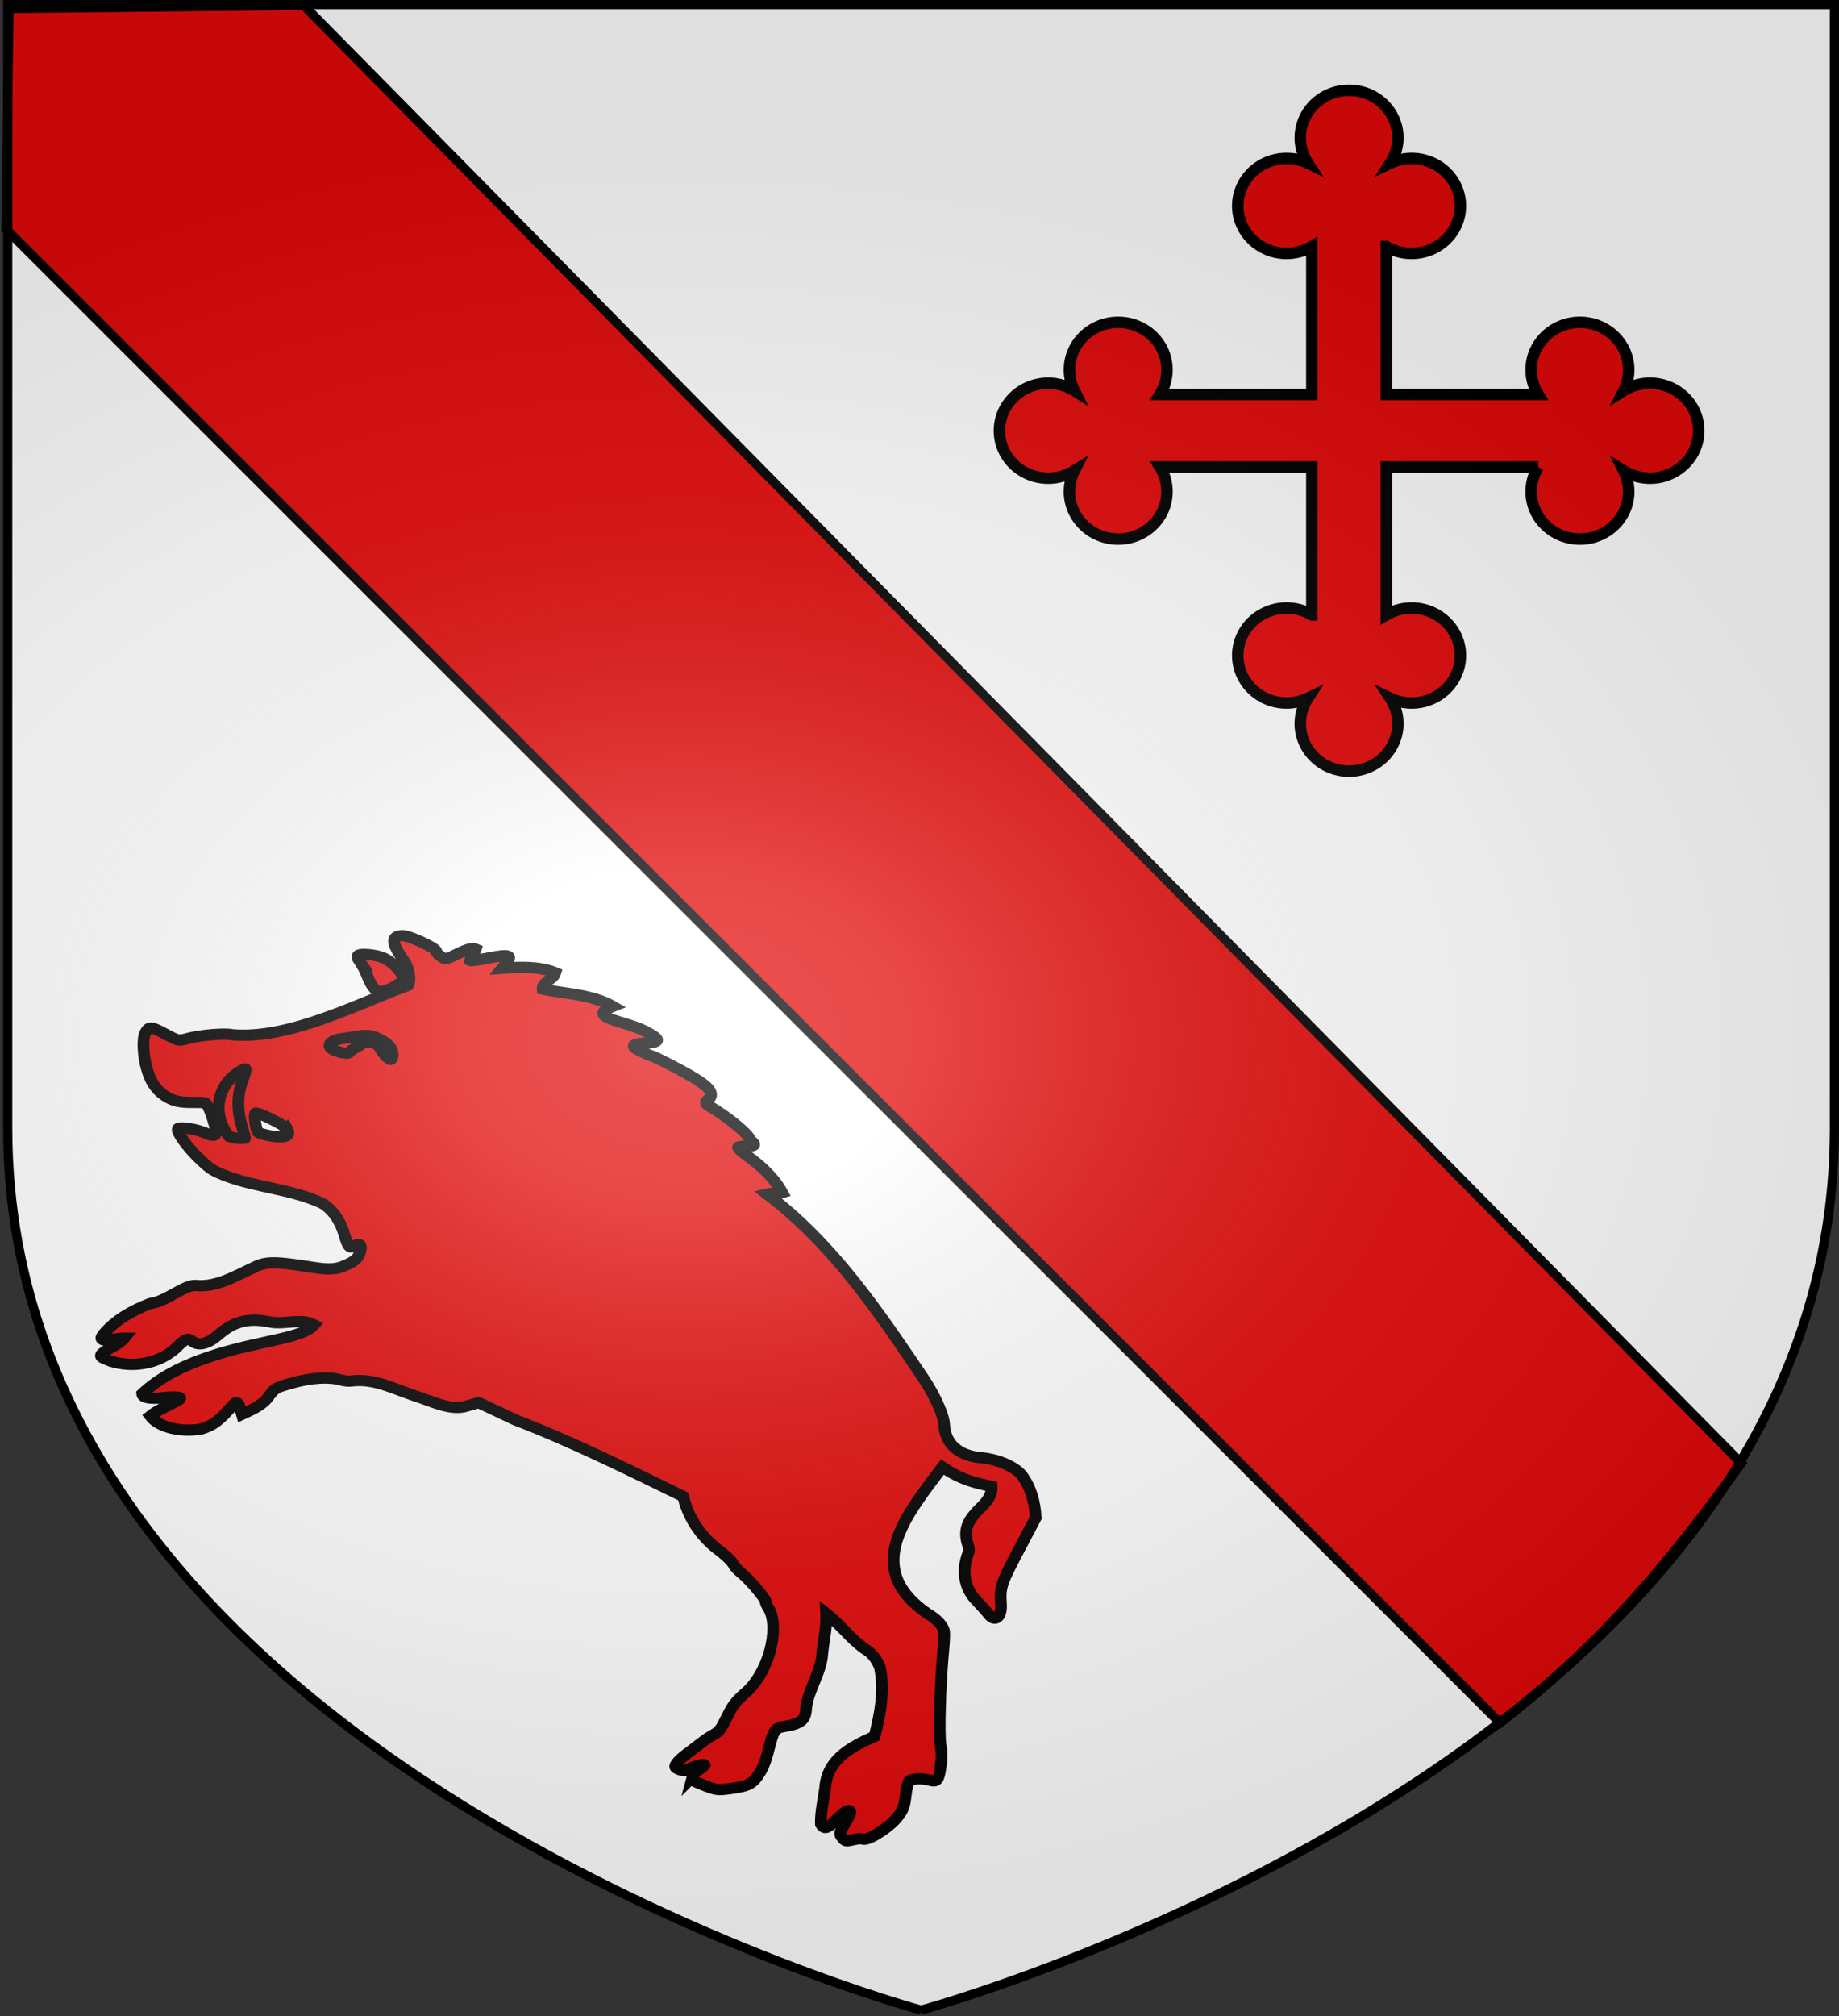 <?xml version="1.0" encoding="UTF-8" standalone="no"?>
<svg
   xmlns:dc="http://purl.org/dc/elements/1.1/"
   xmlns:cc="http://creativecommons.org/ns#"
   xmlns:rdf="http://www.w3.org/1999/02/22-rdf-syntax-ns#"
   xmlns:svg="http://www.w3.org/2000/svg"
   xmlns="http://www.w3.org/2000/svg"
   xmlns:xlink="http://www.w3.org/1999/xlink"
   xmlns:sodipodi="http://sodipodi.sourceforge.net/DTD/sodipodi-0.dtd"
   xmlns:inkscape="http://www.inkscape.org/namespaces/inkscape"
   height="658.974"
   width="601.465"
   version="1.0"
   id="svg2"
   sodipodi:version="0.32"
   inkscape:version="0.91 r13725"
   sodipodi:docname="AAa.svg"
   inkscape:export-filename="/Users/olivier/Desktop/Blason Rouge/Blason_Vide_3D.png"
   inkscape:export-xdpi="144"
   inkscape:export-ydpi="144"
   inkscape:output_extension="org.inkscape.output.svg.inkscape">
  <rect width="100%" height="100%" fill="#333333" stroke="none"/>
  <sodipodi:namedview
     inkscape:window-height="1553"
     inkscape:window-width="2560"
     inkscape:pageshadow="2"
     inkscape:pageopacity="0.0"
     guidetolerance="10.0"
     gridtolerance="10.0"
     objecttolerance="10000"
     borderopacity="1.0"
     bordercolor="#666666"
     pagecolor="#ffffff"
     id="base"
     showgrid="true"
     height="660px"
     inkscape:zoom="0.97454781"
     inkscape:cx="227.5237"
     inkscape:cy="291.95073"
     inkscape:window-x="1596"
     inkscape:window-y="956"
     inkscape:current-layer="layer4"
     showguides="true"
     inkscape:guide-bbox="true"
     inkscape:snap-nodes="false"
     inkscape:snap-global="false"
     inkscape:window-maximized="1">
    <inkscape:grid
       type="xygrid"
       id="grid2403"
       visible="true"
       enabled="true"
       spacingx="30px"
       spacingy="30px" />
  </sodipodi:namedview>
  <desc
     id="desc4">Flag of Canton of Valais (Wallis)</desc>
  <defs
     id="defs6">
    <linearGradient
       id="linearGradient2893">
      <stop
         style="stop-color:white;stop-opacity:0.314;"
         offset="0"
         id="stop2895" />
      <stop
         id="stop2897"
         offset="0.19"
         style="stop-color:white;stop-opacity:0.251;" />
      <stop
         style="stop-color:#6b6b6b;stop-opacity:0.125;"
         offset="0.6"
         id="stop2901" />
      <stop
         style="stop-color:black;stop-opacity:0.125;"
         offset="1"
         id="stop2899" />
    </linearGradient>
    <radialGradient
       inkscape:collect="always"
       xlink:href="#linearGradient2893"
       id="radialGradient3163"
       gradientUnits="userSpaceOnUse"
       gradientTransform="matrix(1.354,0,0,0.977,-77.582,118.629)"
       cx="221.445"
       cy="226.331"
       fx="221.445"
       fy="226.331"
       r="300" />
    <pattern
       patternUnits="userSpaceOnUse"
       width="178.168"
       height="199.71"
       patternTransform="translate(-328.318,-112.593)"
       id="pattern4124">
      <g
         transform="matrix(0.806,0,0,0.77,264.813,86.782)"
         id="g4119">
        <path
           style="fill:#fcef3c;fill-opacity:1;stroke:#000000;stroke-width:3.807;stroke-miterlimit:4;stroke-dasharray:none;stroke-opacity:1;display:inline"
           sodipodi:nodetypes="cccccccccccccccccccccccccccccccccccccccc"
           id="path4262"
           d="M -267.374,-6.853 L -272.223,16.977 L -277.071,-6.853 L -277.071,-26.381 L -277.071,-51.594 L -302.284,-51.594 L -302.284,-37.048 L -311.982,-37.048 L -311.982,-51.594 L -326.528,-51.594 L -326.528,-61.291 L -311.982,-61.291 L -311.982,-75.837 L -302.284,-75.837 L -302.284,-61.291 L -277.071,-61.291 L -277.071,-86.504 L -291.617,-86.504 L -291.617,-96.202 L -277.071,-96.202 L -277.071,-110.748 L -267.374,-110.748 L -267.374,-96.202 L -252.828,-96.202 L -252.828,-86.504 L -267.374,-86.504 L -267.374,-61.291 L -242.161,-61.291 L -242.161,-75.837 L -232.463,-75.837 L -232.463,-61.291 L -217.917,-61.291 L -217.917,-51.594 L -232.463,-51.594 L -232.463,-37.048 L -242.161,-37.048 L -242.161,-51.594 L -267.374,-51.594 L -267.374,-26.381 L -267.374,-6.853 z"
           inkscape:tile-cx="-271.30875"
           inkscape:tile-cy="-47.720769"
           inkscape:tile-w="108.61065"
           inkscape:tile-h="127.72503"
           inkscape:tile-x0="-325.61408"
           inkscape:tile-y0="-111.58328" />
        <use
           height="658.974"
           width="601.465"
           x="0"
           y="0"
           inkscape:tiled-clone-of="#path4262"
           xlink:href="#path4262"
           id="use2607" />
        <use
           height="658.974"
           width="601.465"
           x="0"
           y="0"
           inkscape:tiled-clone-of="#path4262"
           xlink:href="#path4262"
           transform="translate(108.611,127.725)"
           id="use2613" />
      </g>
    </pattern>
  </defs>
  <g
     inkscape:groupmode="layer"
     id="layer3"
     inkscape:label="Fond écu"
     style="display:inline"
     transform="translate(0.914,-0.835)"
     sodipodi:insensitive="true">
    <path
       sodipodi:nodetypes="cccccc"
       d="m 300.809,658.259 c 0,0 298.723,-81.384 298.723,-288.213 0,-206.829 0,-367.339 0,-367.339 l -597.445,0 0,367.339 c 0,206.829 298.723,288.213 298.723,288.213 z"
       style="display:inline;opacity:1;fill:#ffffff;fill-opacity:1;fill-rule:evenodd;stroke:none;stroke-width:3;stroke-linecap:butt;stroke-linejoin:miter;stroke-miterlimit:4;stroke-dasharray:none;stroke-opacity:1"
       id="path2458"
       inkscape:export-xdpi="144"
       inkscape:export-ydpi="144"
       inkscape:connector-curvature="0" />
  </g>
  <g
     inkscape:groupmode="layer"
     id="layer4"
     inkscape:label="Meubles"
     style="display:inline;opacity:1"
     transform="translate(0.914,-0.835)">
    <g
       id="g6475"
       inkscape:label="Calque 1"
       transform="matrix(1.001,0,0,0.725,-63.128,-176.192)"
       style="opacity:1">
      <g
         transform="translate(62.857,493.791)"
         style="display:inline;opacity:1"
         id="g6477">
        <g
           id="g5810" />
        <g
           id="g6515">
          <rect
             id="rect4923"
             style="display:inline;opacity:1;fill:none;fill-opacity:1;fill-rule:nonzero;stroke:none;stroke-width:7.56;stroke-linecap:round;stroke-linejoin:round;stroke-miterlimit:4;stroke-dasharray:none;stroke-opacity:1"
             y="3.375078e-014"
             x="0"
             height="660"
             width="600" />
        </g>
      </g>
      <rect
         y="686.648"
         x="314.286"
         height="45.714"
         width="0"
         id="rect4632"
         style="fill:#ff0000;fill-opacity:1;stroke-width:5.394;stroke-miterlimit:4;stroke-dasharray:none" />
    </g>
    <path
       sodipodi:nodetypes="cccccc"
       d="m 489.705,564.027 c 32.869,-25.86 53.015,-49.458 78.938,-84.877 L 98.447,2.624 2.041,3.641 1.015,75.687 Z"
       style="display:inline;opacity:1;fill:#e20909;fill-opacity:1;fill-rule:evenodd;stroke:#000000;stroke-width:3;stroke-linecap:butt;stroke-linejoin:miter;stroke-miterlimit:4;stroke-dasharray:none;stroke-opacity:1"
       id="path2875-5"
       inkscape:export-xdpi="144"
       inkscape:export-ydpi="144"
       inkscape:connector-curvature="0" />
    <g
       id="g2338"
       transform="matrix(0.492,0.243,-0.251,0.471,80.61,136)"
       style="display:inline;fill:#e20909;stroke:#000000;stroke-width:6.927;stroke-miterlimit:4;stroke-dasharray:none;stroke-opacity:1">
      <path
         style="fill:#e20909;stroke:#000000;stroke-width:6.927;stroke-miterlimit:4;stroke-dasharray:none;stroke-opacity:1"
         id="path2474"
         d="m 213.897,272.336 c -2.453,-1.355 -4.62,-2.945 -4.816,-3.533 -0.664,-1.991 9.345,-6.171 14.775,-6.171 7.552,0 16.001,4.09 16.001,7.746 -2.394,4.214 -5.55,10.733 -10.385,12.254 -6.216,-1.022 -10.27,-7.064 -15.575,-10.296 z m 401.487,356.382 c -0.858,-3.712 2.718,-6.42 2.999,-9.893 -0.75,-0.75 -7.526,5.893 -7.526,7.379 0,1.311 -5.661,2.757 -7.161,1.829 -1.357,-0.838 -0.047,-5.987 3.155,-12.4 2.377,-5.014 4.266,-10.15 7.175,-14.893 2.791,-4.368 2.931,-5.099 2.699,-14.107 -0.211,-8.192 0.136,-10.585 2.518,-17.382 7.359,-17.376 0.719,-45.839 -10.818,-53.711 -1.962,-1.158 -3.567,-2.46 -3.567,-2.895 0,-1.276 -14.091,-7.597 -20.035,-8.988 -3.006,-0.703 -6.14,-1.839 -6.965,-2.525 -1.861,-1.546 -6.859,-3.164 -13.83,-4.475 -12.681,-2.789 -23.885,-9.615 -32.135,-19.524 -36.676,0.218 -73.495,0.077 -110.035,3.542 l -23.917,0.458 -4.792,4.61 c -7.205,7.857 -20.414,7.224 -30.792,8.975 -12.867,1.882 -26.154,1.297 -37.241,8.939 -1.233,0.962 -3.933,2.06 -6,2.44 -7.111,1.307 -16.072,6.622 -24.321,14.428 -7.888,7.464 -8.058,7.727 -9.025,13.949 -0.737,6.858 -5.161,12.087 -9.145,17.387 l -2.424,-2.615 c -3.082,-3.324 -4.152,-3.295 -4.925,0.135 -2.725,12.098 -4.646,16.278 -9.901,21.532 -9.693,7.511 -22.824,10.696 -30.516,6.768 2.696,-6.32 7.503,-11.303 10.806,-17.3 0.955,-1.992 -3.203,-0.307 -9.253,3.75 -6.417,4.303 -10.763,5.589 -12.02,3.556 8.342,-25.222 31.142,-45.855 50.966,-62.349 6.508,-5.703 18.363,-14.525 20.213,-22.327 -8.917,-0.169 -15.224,7.743 -23.448,10.308 -12.805,3.344 -19.619,9.277 -24.04,20.933 -3.142,8.284 -7.282,11.965 -12.236,10.877 -3.25,-0.714 -4.204,0.502 -6.535,8.331 -4.735,13.373 -17.125,22.702 -30.875,24.846 -5.917,0.552 -6.58,0.431 -6.58,-1.201 1.506,-5.482 6.443,-9.47 7.554,-15.253 -3.82,1.901 -6.682,5.283 -10.779,6.779 -1.607,0 -1.773,-0.519 -1.199,-3.75 2.389,-10.955 8.538,-20.423 15.717,-28.876 8.072,-5.482 12.785,-19.675 18.942,-22.374 11.143,-4.211 17.976,-15.425 24.83,-24.594 5.398,-7.846 8.954,-9.758 32.292,-17.365 8.555,-2.788 12.426,-5.067 15.73,-9.259 4.314,-5.474 5.115,-7.632 4.401,-11.857 -0.733,-4.339 -2.709,-5.145 -4.719,-1.925 -1.855,2.971 -3.01,2.522 -8.362,-3.25 -6.244,-6.734 -13,-10.5 -20.243,-11.282 -20.37,0.394 -38.748,9.125 -58.978,11.131 -8.813,0.66 -9.863,0.518 -19.5,-2.631 -9.144,-2.988 -18.572,-8.171 -18.654,-10.254 -0.06,-1.519 9.17,-4.708 14.562,-5.031 7.837,-0.471 8.526,-1.695 3.872,-6.889 -5.528,-6.17 -9.739,-9.76 -11.465,-9.775 -6.77,2.838 -12.035,7.196 -19.657,7.294 -8.103,-0.105 -14.114,-3.139 -20.732,-10.462 -5.592,-6.188 -10.619,-15.179 -10.595,-18.951 0.029,-4.556 1.169,-5.135 9.611,-4.875 10.503,0.324 9.846,0.498 14.646,-3.894 5.816,-5.322 18.2,-13.082 22.049,-13.817 31.526,-12.965 56.756,-50.465 78.662,-74.929 -0.033,-3.808 -4.482,-9.856 -9.11,-12.385 -11.686,-6.388 -13.75,-9.87 -7.898,-13.326 3.257,-1.924 21.595,-2.461 22.199,-0.65 0.188,0.563 1.93,1.281 3.871,1.596 3.397,0.551 3.69,0.344 7.805,-5.522 3.747,-5.342 6.672,-8.098 8.596,-8.098 0.432,2.654 -0.524,5.444 0.203,8 0.497,0 4.042,-2.511 7.878,-5.58 11.029,-8.826 13.101,-9.283 11.851,-2.618 l -0.684,3.646 c 8.766,-5.46 19.27,-11.303 29.31,-11.945 0.893,4.241 -4.567,8.797 -2.186,12.498 13.61,-3.76 27.451,-10.51 41.853,-9.662 -11.58,13.684 10.295,4.751 23.539,4.874 10.966,0.34 11.797,1.461 4.594,6.199 -14.685,7.722 0.604,6.248 8.946,5.389 26.249,-0.004 36.612,1.296 38.966,4.889 2.738,3.439 -3.75,6.64 2.534,7.31 11.98,0.66 29.261,4.751 31.282,7.573 4.507,0.845 4.377,1.923 -0.532,4.428 -2.2,1.122 -4,2.396 -4,2.83 0,0.434 2.812,1.334 6.25,2 10.484,1.662 20.969,4.702 29.75,10.879 -2.162,2.187 -5.503,2.902 -7.718,4.906 49.165,9.626 91.991,34.506 134.718,59.156 10.785,6.452 20.452,14.52 23.158,19.327 5.746,10.21 16.255,13.294 28.478,8.358 9.425,-3.806 20.029,-4.441 26.598,-1.594 8.259,4.293 14.716,11.594 19.266,19.637 l 0.101,22 c 0.109,23.689 0.48,25.93 5.76,34.766 4.329,7.245 2.042,12.123 -4.125,8.798 -0.955,-0.515 -5.036,-2.176 -9.069,-3.69 -10.526,-3.56 -16.858,-12.708 -18.172,-23.615 0.003,-1.791 -1.037,-3.67 -2.996,-5.417 -7.112,-7.558 -5.83,-14.42 -3.695,-22.274 2.112,-5.822 2.864,-11.572 0.261,-15.771 -8.806,2.116 -16.93,4.733 -31.389,2.704 -5.779,37.204 -13.93,77.603 33.38,84.582 6.741,0.476 11.826,2.535 13.795,5.584 0.829,1.283 2.85,5.709 4.492,9.834 7.435,18.683 21.16,47.629 25.131,53 3.051,4.128 4.474,6.938 6.519,12.876 2.472,7.177 2.094,8.793 -2.243,9.597 -4.356,0.808 -9.799,3.91 -10.622,6.054 1.25,10.335 6.25,13.084 3.933,23.475 -1.678,8.389 -8.971,20.999 -12.145,20.999 -0.741,0 -2.921,1.382 -4.845,3.072 -3.263,2.865 -3.687,2.98 -6.285,1.715 -2.737,-1.333 -2.781,-1.493 -2.469,-9.072 0.255,-6.208 0.035,-7.715 -1.129,-7.715 -1.497,0 -2.38,1.828 -5.194,10.75 -1.629,5.165 -3.247,6.348 -6.133,4.485 -3.549,-6.425 -5.327,-13.809 -7.79,-20.735 -7.14,-16.31 1.373,-29.171 11.392,-42.189 -3.302,-13.945 -7.551,-28.07 -16.617,-39.421 -3.855,-3.533 -8.991,-5.891 -12.835,-5.891 -10.513,-1.707 -20.131,-6.845 -30.48,-9.12 4.109,7.094 6.084,15.209 9.078,22.827 4.99,10.997 2.688,23.651 6.959,34.826 2.953,6.267 1.676,9.725 -5.663,15.333 -4.089,3.125 -4.405,3.699 -4.405,8 1.045,8.014 4.037,15.115 3.838,23.316 -0.417,9.227 -1.673,11.266 -11.087,17.99 -6.075,4.339 -7.111,4.722 -14.541,5.37 -7.613,0.664 -8.033,0.594 -8.684,-1.457 z M 220.292,382.608 c -3.449,-1.311 -20.142,-1.258 -20.961,0.066 -0.728,1.178 5.465,9.88 7.066,9.927 4.747,-0.326 21.933,-4.745 13.895,-9.994 z"
         inkscape:connector-curvature="0" />
      <path
         style="fill:#e20909;fill-opacity:1;stroke:#000000;stroke-width:6.927;stroke-miterlimit:4;stroke-dasharray:none;stroke-opacity:1"
         id="path2476"
         d="m 231.857,323.552 c 0.512,-2.992 3.032,-4.998 4,-7.802 0,-1.73 6.009,-4.333 8.538,-3.698 3.063,1.161 5.254,3.401 8.492,4.236 2.855,0.571 3.115,0.417 2.808,-1.663 -1.995,-5.706 -7.282,-6.338 -12.641,-6.236 -7.566,-0.417 -12.092,5.14 -17.883,9.035 -5.009,3.241 -7.136,6.513 -5.508,8.474 1.648,1.985 12.194,-0.044 12.194,-2.347 z m -31,75.713 c 0,-0.258 -1.829,-2.373 -4.064,-4.699 -8.089,-8.419 -12.353,-16.985 -13.545,-27.211 -0.37,-3.178 -1.019,-5.992 -1.441,-6.253 -0.422,-0.261 -1.934,1.865 -3.359,4.724 -6.651,12.794 -1.619,29.624 13.535,36.807 3.196,-0.351 6.257,-1.578 8.874,-3.367 z"
         inkscape:connector-curvature="0" />
    </g>
    <path
       inkscape:connector-curvature="0"
       d="m 378.448,129.77 a 15.954,15.524 0 1 0 -27.978,-1.249 15.954,15.524 0 1 0 0,26.2 15.954,15.524 0 1 0 27.978,-1.249 l 49.69,0 0,48.352 a 15.954,15.524 0 1 0 -1.284,27.225 15.954,15.524 0 1 0 26.924,0 15.954,15.524 0 1 0 -1.284,-27.225 l 0,-48.352 49.69,0 a 15.954,15.524 0 1 0 27.978,1.249 15.954,15.524 0 1 0 0,-26.2 15.954,15.524 0 1 0 -27.978,1.249 l -49.69,0 0,-48.353 a 15.954,15.524 0 1 0 1.284,-27.225 15.954,15.524 0 1 0 -26.924,0 15.954,15.524 0 1 0 1.284,27.225 l 0,48.353 z"
       id="path7537"
       style="display:inline;fill:#e20909;stroke:#000000;stroke-width:3.75;stroke-miterlimit:4;stroke-dasharray:none;stroke-opacity:1" />
  </g>
  <g
     inkscape:groupmode="layer"
     id="layer2"
     inkscape:label="Reflet final"
     style="display:inline"
     transform="translate(0.914,-0.835)"
     sodipodi:insensitive="true">
    <path
       sodipodi:nodetypes="cccccc"
       d="m 300.329,657.887 c 0,0 298.723,-81.384 298.723,-288.213 0,-206.829 0,-367.339 0,-367.339 l -597.445,0 0,367.339 c 0,206.829 298.723,288.213 298.723,288.213 z"
       style="opacity:1;fill:url(#radialGradient3163);fill-opacity:1;fill-rule:evenodd;stroke:#000000;stroke-width:3;stroke-linecap:butt;stroke-linejoin:miter;stroke-miterlimit:4;stroke-dasharray:none;stroke-opacity:1"
       id="path2875"
       inkscape:export-xdpi="144"
       inkscape:export-ydpi="144"
       inkscape:connector-curvature="0" />
  </g>
</svg>
